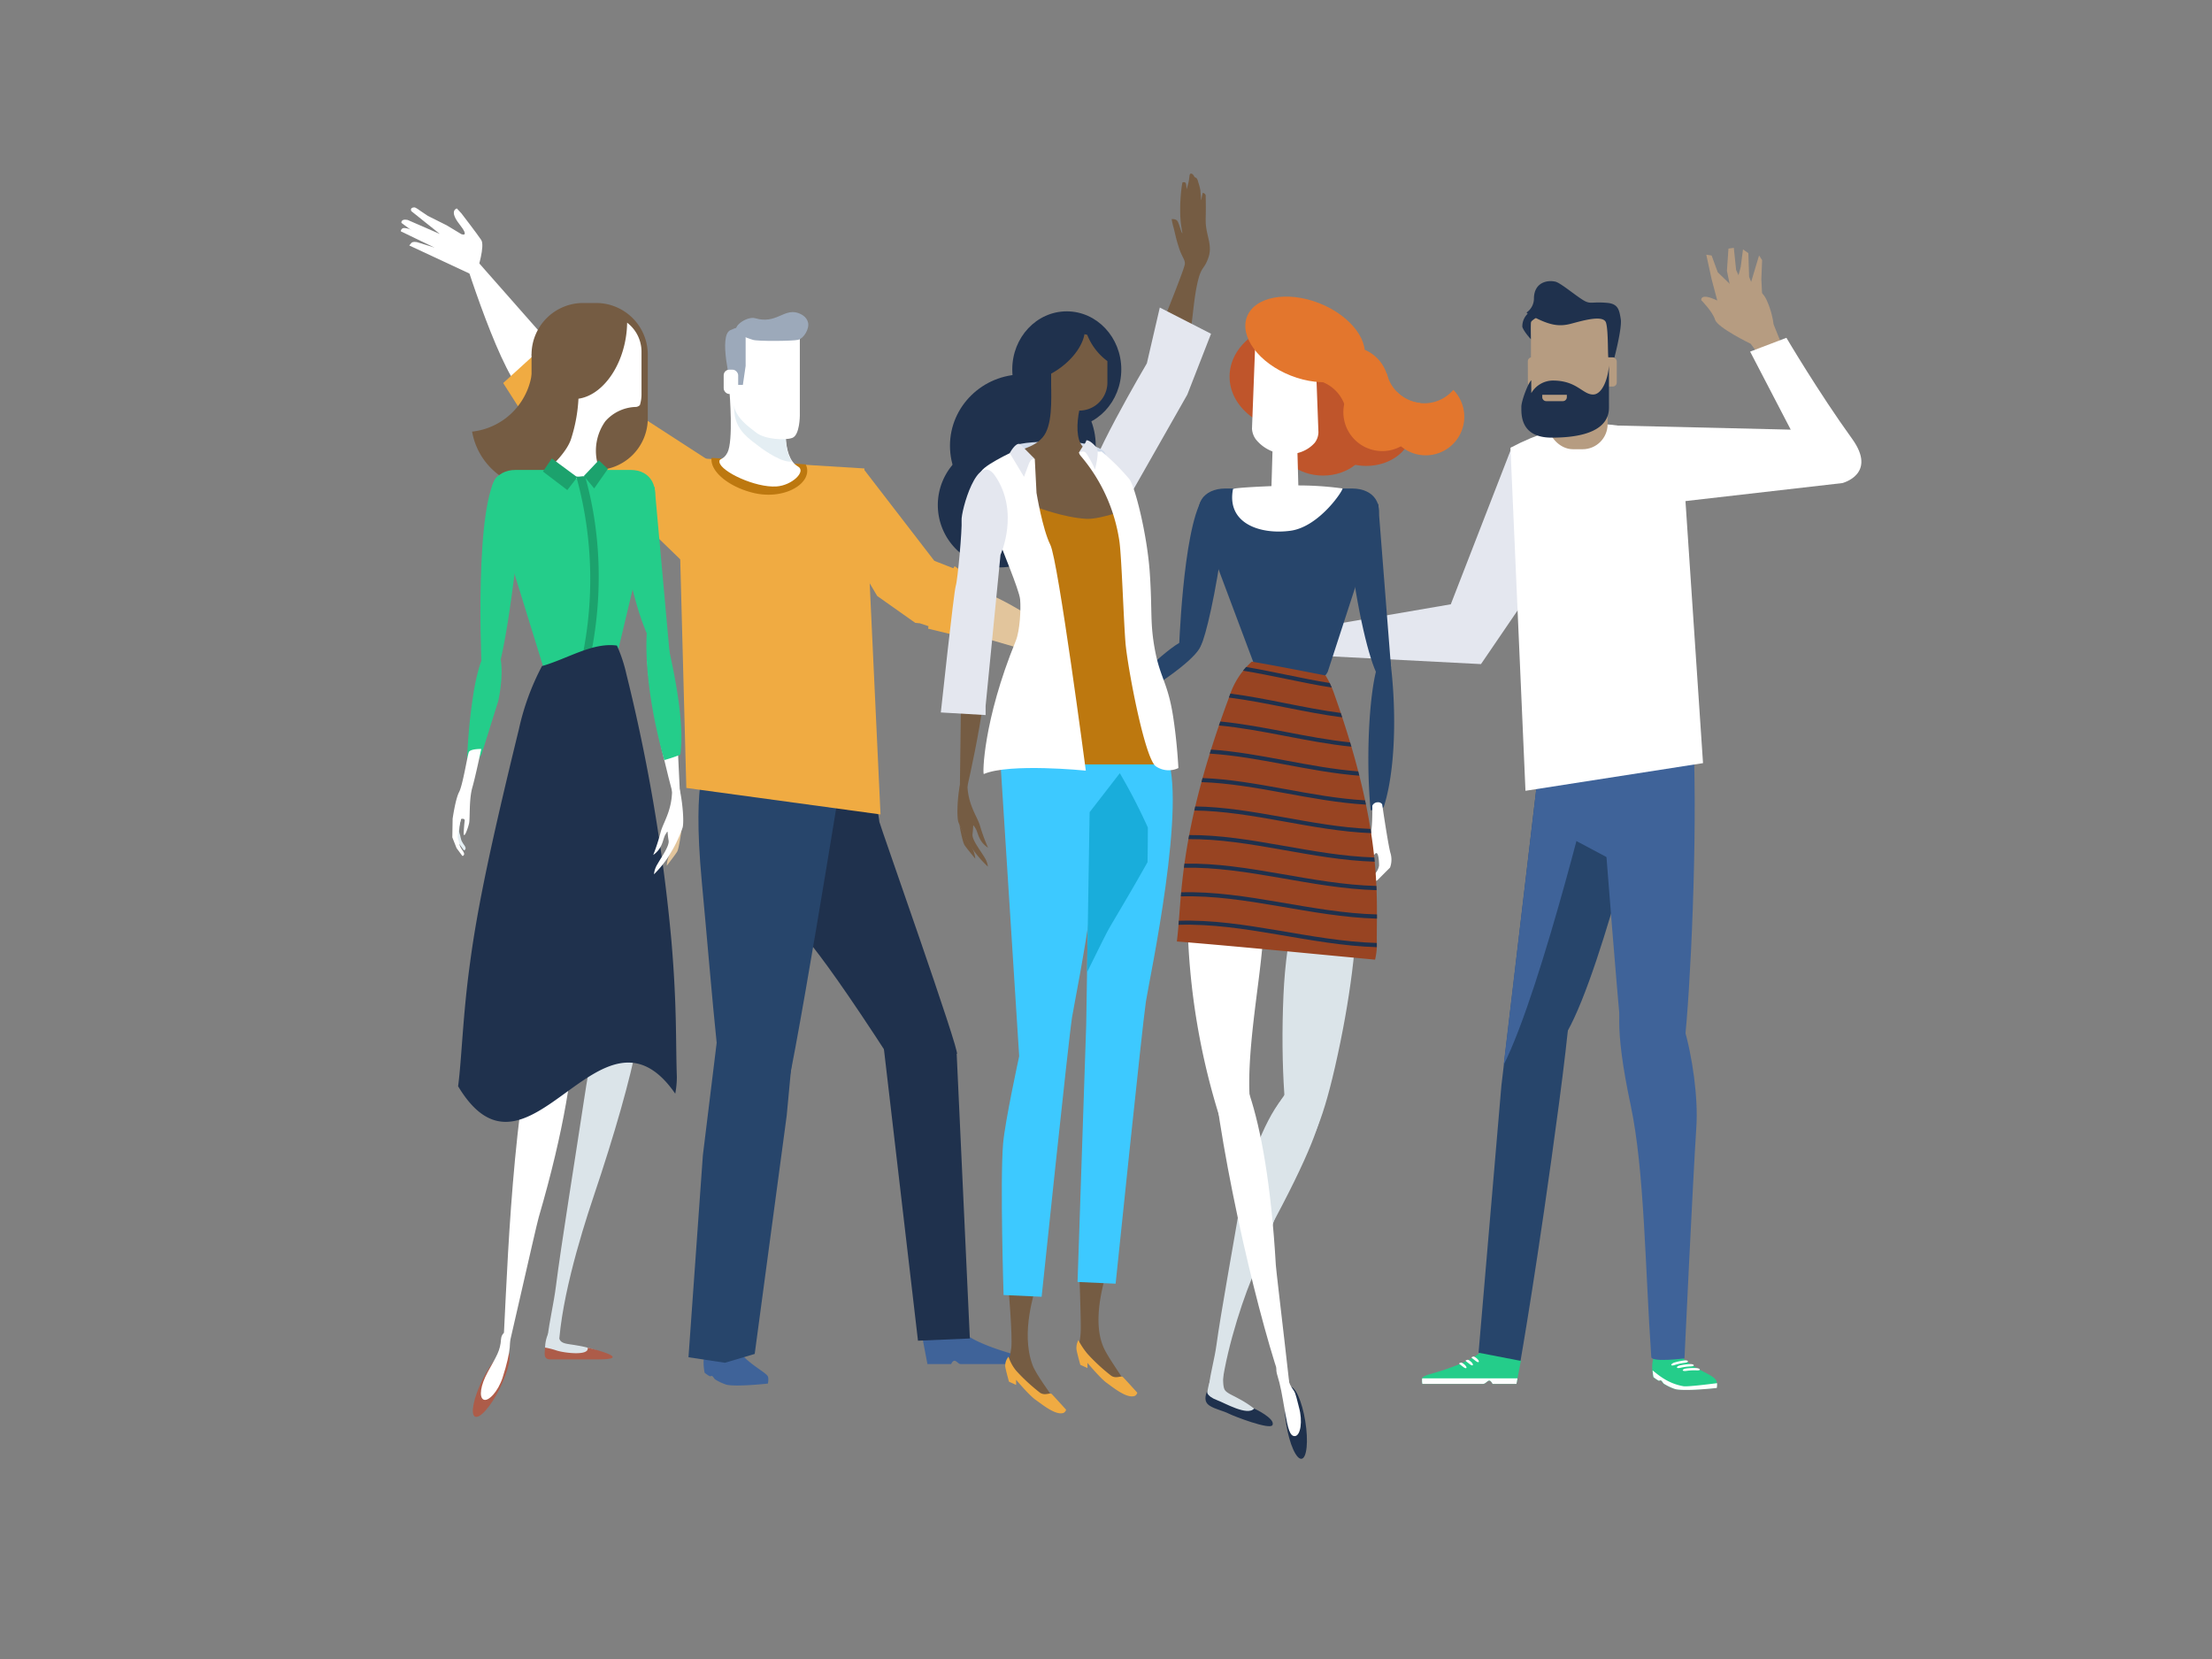 <svg id="Layer_1" data-name="Layer 1" xmlns="http://www.w3.org/2000/svg" viewBox="0 0 800 600">
  <rect x="0" y="0" width="800" height="600" fill="#808080" stroke="none"/>
  <defs>
    <style>
      .cls-1 {
        fill: #3f6399;
      }

      .cls-2 {
        fill: #e2c59c;
      }

      .cls-3 {
        fill: #f0ab42;
      }

      .cls-4 {
        fill: #1f314d;
      }

      .cls-5 {
        fill: #27456b;
      }

      .cls-6 {
        fill: #fff;
      }

      .cls-7 {
        fill: #bd780f;
      }

      .cls-8 {
        fill: #e4eef3;
      }

      .cls-9 {
        fill: #9ca9ba;
      }

      .cls-10 {
        fill: #e4e7ef;
      }

      .cls-11 {
        fill: #dbe4e9;
      }

      .cls-12 {
        fill: #954f3f;
      }

      .cls-13 {
        fill: #bf552b;
      }

      .cls-14 {
        fill: #e3762d;
      }

      .cls-15 {
        fill: #755c43;
      }

      .cls-16 {
        fill: #d1dbea;
      }

      .cls-17 {
        fill: #3dc9ff;
      }

      .cls-18 {
        fill: #19addb;
      }

      .cls-19 {
        fill: #24cd8a;
      }

      .cls-20 {
        fill: #b69c81;
      }

      .cls-21 {
        fill: #ad5c49;
      }

      .cls-22 {
        fill: #1ca26d;
      }

      .cls-23 {
        fill: #984422;
      }
    </style>
  </defs>
  <title>accreditation-team</title>
  <path class="cls-1" d="M277.54,497.53c.65.79.17,2.86.17,2.86s-11.34,1.26-15,.4a19.3,19.3,0,0,1-4.06-1.9c-.26-.15-.71-1-1-1.17-.46-.27-.7.19-1.09-.06a12.15,12.15,0,0,1-1.73-1.2c-1-5.2.33-7.3.33-7.3s9.66-3.21,11.47-1C271,493.46,276.12,495.81,277.54,497.53Z"/>
  <path class="cls-1" d="M333.8,484.88l1.62,8.45H344s.48-1.2,1.21-1.2,1.41,1.2,2.24,1.2h21.93s.39-1.77-.08-2.39a8.6,8.6,0,0,0-2.65-1.13c-4.46-1.25-17.2-5.16-19.42-9.41C344.58,475.22,333.8,484.88,333.8,484.88Z"/>
  <path class="cls-2" d="M341.06,226.42l58.21,16.92s-33.35-30-52.74-31.55S341.06,226.42,341.06,226.42Z"/>
  <path class="cls-2" d="M391.41,237.78s.34-5.73,5.7-5.72,17.21,6.73,17.21,6.73a61.23,61.23,0,0,1-6.72.8c-3.91.25-8.56.2-8.56.2Z"/>
  <path class="cls-2" d="M386.77,237.73c1.7,4.17,14.94,21.16,14.94,21.16l3.2-.21-4-7.23L411,259.36l1.71-1.18-9.22-10.11,8.23,5.88,2.06-1.2L398.57,238Z"/>
  <polygon class="cls-3" points="312.31 169.6 337.9 202.82 344.78 205.52 345.24 204.77 353.76 210.75 347.33 230.21 335.66 227.36 335.81 226.47 332.66 225.42 331.02 225.27 317.25 215.54 310.07 203.42 312.31 169.6"/>
  <path class="cls-4" d="M286.56,334.83s2.76-2.37,35.9,48.9c17.69,27.38,21.9-3.29,23.58-2.63s-28-83.19-28-83.85c0-1.32-3.37-18.46-3.37-18.46l-20.78-1.32Z"/>
  <path class="cls-5" d="M305.09,275.85S286.14,394,282.94,400.69s-13.49,18.92-17.75,12.18-7.63-54.11-11.36-93.8,2.22-44.71,2.22-44.71Z"/>
  <polygon class="cls-3" points="245.03 165.27 312.6 169.42 318.45 294.55 248.22 284.97 245.03 165.27"/>
  <path class="cls-6" d="M202.89,128.81l-37-42s13.53,44.88,22.79,54.85S202.89,128.81,202.89,128.81Z"/>
  <polygon class="cls-3" points="260.4 169.16 226.68 147.31 212.31 128.56 202.13 120.18 181.98 138.53 190.78 152.32 194.75 148.96 200.04 144.48 194.16 152.7 204.32 167.28 215 172.26 249.82 205.97 260.4 169.16"/>
  <path class="cls-6" d="M172.71,97.48s2.75-8.56,1.33-10.7-7.17-9.62-7.17-9.62l-1.64-1.77s-3,.7.93,5.69.66,3.58.66,3.58l-5.28-3.18-6.79-3.4-2.82-1.89S150.42,75,149.82,75c-1.75.07-1.06,1.36-1.06,1.36l10.32,8.26-11.61-5.06s-1.6-.4-2.09.3,0,.89,0,.89l11.77,8.78-6.29-1.94s-1.57-.36-2.1.29-.74.9-.74.9l23.17,10.8Z"/>
  <polygon class="cls-5" points="284.52 403.48 272.95 489.67 262.19 492.86 249 490.87 254.2 417.85 259.78 372.36 288.52 360.79 284.52 403.48"/>
  <polygon class="cls-4" points="345.98 380.74 350.76 484.08 332 484.88 319.65 379.14 345.98 380.74"/>
  <path class="cls-6" d="M157.45,86.36l-8.38-3.09a7.32,7.32,0,0,0-2.9-.8,1.18,1.18,0,0,0-1.2,1.2l12.18,5.88Z"/>
  <path class="cls-7" d="M272.82,178.34c9.21,2.1,17.83-1.82,19-6.94a5.15,5.15,0,0,0-.42-3.45l-34.05-2.36C256.71,170.6,263.89,176.3,272.82,178.34Z"/>
  <path class="cls-6" d="M284.54,150.08s-2.34,15,4.06,18.63c3.11,1.74-2.12,6.85-7.77,7.22-7.67.51-20.06-5.37-20.62-8.74-.27-1.62,1.38-.58,2.89-3.52,2.15-4.2.83-21,.66-23S284.37,143.49,284.54,150.08Z"/>
  <path class="cls-8" d="M286.46,166.88c-3.68-4.61-1.92-16.8-1.92-16.8-.14-5.46-14.42-9.75-19.22-9.92,0,3.49.05,7,.3,9.25.67,6.42,5.57,9.46,8.62,11.83C277,163.41,283.36,167.59,286.46,166.88Z"/>
  <path class="cls-6" d="M289.27,120.35v29.9s0,7.1-2.7,8.11-10,.51-13-1.85-7.94-5.41-8.62-11.83,0-21.8,0-21.8,2.2-5.07,11.66-2S289.27,120.35,289.27,120.35Z"/>
  <path class="cls-9" d="M288.26,113.08c1.3.36,3.5,1.38,4,3.62s-1.59,5.72-3.59,6.2-14.84.57-16.4,0-4.54-1.19-5.91-3.63c-.89-1.59,4-5,6.84-4.16C280.53,117.26,283.4,111.74,288.26,113.08Z"/>
  <path class="cls-9" d="M269.67,119.42v12.92l-1,6.85h-4.31s-4.56-17.75-.25-19.77S269.42,118.4,269.67,119.42Z"/>
  <rect class="cls-6" x="261.73" y="133.7" width="5.24" height="8.79" rx="2.03" ry="2.03"/>
  <polygon class="cls-10" points="576.3 180.54 535.62 240.18 470.12 236.8 479.44 226.32 524.7 218.55 546.79 161.67 576.3 180.54"/>
  <path class="cls-11" d="M453.58,509.45a36.15,36.15,0,0,0-5.64-3.63c-2.47-1.4-4.49-2.06-5.1-3.37-1-2.17,0-8.06-.79-8.14-4-.4-6.14,10.18-5.32,12,1.08,2.34,14.66,4.53,15.7,4.8S454,509.33,453.58,509.45Z"/>
  <path class="cls-11" d="M466.75,401.48c-1.81-1,.73-8.57-3.25-3.78-6.51,7.8-13,26.23-14.73,36.35-2.72,16.06-7.36,41.54-8.83,52.42-1.33,9.82-6.08,21.17,1.42,20.09.84-13.9,7-33.59,11.29-44C467.43,426.87,472.31,404.55,466.75,401.48Z"/>
  <path class="cls-4" d="M453.57,509.42c-2.39,2.84-10.88-2.14-13.32-3-4.26-1.6-3.7-3.38-3.72-3.31-.54,1.62-1.29,3.86,1,5.31,2.1,1.31,4.78,1.78,6.88,2.84s14.76,5.88,15.76,4.19C461.53,513.15,453.62,509.37,453.57,509.42Z"/>
  <path class="cls-11" d="M483.19,295.52c-3.15-1.25-3.55,1.59-6.73,8.41-6.24,13.36-11.28,33.65-12.27,55.79-1.15,25.93.57,48.87,4.2,63.61,5.56-9.67,9.33-15.14,14.41-37.34C494.06,336.83,492.89,299.33,483.19,295.52Z"/>
  <path class="cls-11" d="M471.43,390.6c-1.63-1.15-5.26,2.93-8,7-5.46,8-8.21,18.25-11.89,32.46-4.32,16.64-6.57,31.66-6.56,41.59,4.34-7,8.23-16.24,13.38-25.68C489.43,388.92,476.45,394.11,471.43,390.6Z"/>
  <path class="cls-6" d="M439.87,397.05c-.41-3-.8-5.89-1.16-8.79.51-4.77,1.4-7.62,2.71-8,5-1.34,16.58,18.08,20,77.24.18,3,6.25,52.86,5.72,51.85C460.61,496.9,446,441,439.87,397.05Z"/>
  <path class="cls-4" d="M472.07,514c1.17,7.2.58,13.28-1.32,13.59s-4.4-5.27-5.56-12.47-.58-13.27,1.32-13.58S470.9,506.78,472.07,514Z"/>
  <path class="cls-6" d="M469.78,508.93c1.44,5.18.54,10.2-1.37,10.44s-2.62-2.76-3.62-8.45c-1.17-6.7-1.62-9.69-2.89-13.77-1-3.36.6-5.8,3.55-.18.76,1.43-.13,2.42,2.49,6C468.68,504,469.14,506.64,469.78,508.93Z"/>
  <path class="cls-12" d="M465.07,148.31c0,7.33,7.37,13.27,16.48,13.27S498,155.64,498,148.31,490.64,135,481.55,135,465.07,141,465.07,148.31Z"/>
  <g>
    <path class="cls-13" d="M444.69,136.21c0,10.9,11,19.73,24.5,19.73s24.5-8.83,24.5-19.73-11-19.73-24.5-19.73S444.69,125.31,444.69,136.21Z"/>
    <path class="cls-13" d="M462,158.71C462,166,469.41,172,478.51,172S495,166,495,158.71s-7.38-13.27-16.48-13.27S462,151.39,462,158.71Z"/>
    <path class="cls-13" d="M477.64,155.24c0,7.33,7.38,13.27,16.48,13.27s16.48-5.94,16.48-13.27S503.22,142,494.12,142,477.64,147.92,477.64,155.24Z"/>
  </g>
  <g>
    <path class="cls-5" d="M434.31,232.5s1.79,2.54-11.73,12.22-33.38,20-33.38,20l27-24s6.55-6.12,10.59-8.38C430.36,230.29,431.25,232.09,434.31,232.5Z"/>
    <path class="cls-5" d="M480.21,242.91c-3.48,7.32-22.16,7.32-25.64,0L434.73,190c-3.47-7.32.32-13.32,8.43-13.32H489c8.11,0,11.9,6,8.43,13.32Z"/>
    <path class="cls-5" d="M434.87,180.38c-7.18,11.55-8.53,56-8.53,56s4.42,3.43,8.07-3.14c1.5-2.7,5.4-18.58,8-39C444.63,177.27,436.64,177.53,434.87,180.38Z"/>
    <path class="cls-5" d="M498.46,182.32l4.63,59.11c-.93.63-2.62,7.07-4.93,2.69-2.87-5.44-7.25-22.28-10.32-47.58C485.46,177,495.59,180.32,498.46,182.32Z"/>
    <path class="cls-5" d="M500.39,292c3-9,4.44-23.73,3.58-40.21-.26-4.9-.7-9.61-1.31-14.05-1.54,1.65-3.21-.9-4.35,2.68-2.89,9.07-4,28.87-3.15,45.13q.19,3.84.56,7.51A36,36,0,0,0,500.39,292Z"/>
  </g>
  <path class="cls-6" d="M499.88,290.88s2.05,14.06,2.95,17.47a8.28,8.28,0,0,1-.11,5.43l-4.6,4.6-7.1,3.45s-.69-1.94,4.74-4.69a5.66,5.66,0,0,0,3-4.11s0-6.29-1.65-4c-2.35,3.31-2.74,6.14-4.46,7.72s.33-3.52.33-3.52,1-7.46,2.27-9.82,1.07-12,1.07-12a2.12,2.12,0,0,1,1.91-1.25A1.76,1.76,0,0,1,499.88,290.88Z"/>
  <path class="cls-6" d="M469.62,177.79a4.49,4.49,0,0,1-.55,2.11c-2.16,3.32-6.54,3-8.7-.72a5,5,0,0,1-.56-2.16l.51-17.43a1,1,0,0,1,.75-1c2.43-.19,4.85-.44,7.29-.64.4,0,.74.4.75.95Z"/>
  <path class="cls-6" d="M476.83,156.35a6.47,6.47,0,0,1-1.34,3.79c-5.29,6-16,5.46-21.34-1.3A7.21,7.21,0,0,1,452.8,155L454,123.59a2,2,0,0,1,1.85-1.76c5.94-.36,11.89-.8,17.86-1.16a1.77,1.77,0,0,1,1.86,1.7Z"/>
  <g>
    <path class="cls-14" d="M493,131c-2.85,7.24-14.56,9.41-26.15,4.85S448.18,121.75,451,114.51s14.55-9.42,26.14-4.85S495.84,123.79,493,131Z"/>
    <path class="cls-14" d="M493.44,126.45a14,14,0,0,0-18.13,8,13.81,13.81,0,0,0-.79,2.82,13.83,13.83,0,0,1,12.33,16.29,14.11,14.11,0,0,0,6.59-27.11Z"/>
    <path class="cls-14" d="M510,144.87a13.87,13.87,0,0,1-8.41-9.75A14.06,14.06,0,1,0,513,154.2a14.22,14.22,0,0,0,.6-8.47A13.63,13.63,0,0,1,510,144.87Z"/>
    <path class="cls-14" d="M525.61,141a13.83,13.83,0,0,1-20.48.63,14.4,14.4,0,0,0-2.51,4.12,13.94,13.94,0,1,0,23-4.75Z"/>
  </g>
  <path class="cls-6" d="M485.44,176.64a118.3,118.3,0,0,0-20.2-1c-4.94.1-18.26.66-19.3,1.2-2.46,12.59,10,16.59,20.8,15.11S486.57,176.17,485.44,176.64Z"/>
  <path class="cls-15" d="M421.72,113.62s6.62-16.4,6.79-18.08-1-2.41-2.15-6-1.16-4.25-1.89-7.1a25.94,25.94,0,0,1-.73-3.2s1.65-.19,2.2.86,1.1,3.35,1.55,4.13-.47-2-.63-6.42a62,62,0,0,1,.56-10.55c.19-1.17.24-1.33.3-1.33.52-.07,1-.08,1.18.43s.2,2.11.27,2a22.73,22.73,0,0,0,.88-3.55c.06-.48.12-1.14.21-1.55.19-.83,1.2-.57,1.75.77,0,0,.72.25.91.65.1.21.17.35.26.56s.13.53.22.77a18.89,18.89,0,0,1,.72,2.72c.07.37.19,3.64.4,3.62a12.59,12.59,0,0,1,.48-2.59c.45,0,1,.47,1.05.92,0,.84.08,2.09.05,5.54,0,3.8-.34,4.63.8,9.36,1,4.13.88,6-.39,8.93-1.11,2.59-2,2.34-3.09,6.38-1.88,7.19-2.05,16.38-3,18.24C429,122.08,421.72,113.62,421.72,113.62Z"/>
  <path class="cls-10" d="M419.46,111.23l-4.68,20.17s-23.11,39.13-21.32,44.53c2.12,6.4,8.74,14.67,8.74,14.67l27.21-47.89,8.58-22Z"/>
  <path class="cls-4" d="M396.29,161.21c0,14.26-11.8,25.82-26.36,25.82s-26.36-11.56-26.36-25.82,11.81-25.81,26.36-25.81S396.29,147,396.29,161.21Z"/>
  <path class="cls-4" d="M384.25,182.18a22.54,22.54,0,1,1-22.53-22.06A22.3,22.3,0,0,1,384.25,182.18Z"/>
  <path class="cls-4" d="M405.53,133.6c0,11.63-8.83,21.05-19.72,21.05s-19.71-9.42-19.71-21.05,8.83-21,19.71-21S405.53,122,405.53,133.6Z"/>
  <path class="cls-16" d="M370.58,169.49s27.13.73,27.76-.61,3.42-4.41-.24-6.49-11.3-2.94-15.67-2.82-14.84.4-14.84,1.73C367.59,165.89,369.34,168.63,370.58,169.49Z"/>
  <path class="cls-15" d="M360.47,167.64s9.31,18.14,20.26,20.64,26.12.16,27.69-4.22-2.27-13-4.77-15.17-10.64-4.39-12.83-8.45c-1.78-3.32-1.25-9.39,0-14.08s5-5,1.25-7.2-2.19-4.38-5.94-3.76-5.95-.78-5.95,2.82c0,6.57.54,15.8-3.13,20C373,162.94,367,162,360.47,167.64Z"/>
  <path class="cls-15" d="M393.21,121.1a10,10,0,0,0-1-.23c-.68,3.87-3.76,8.45-8.52,12a29.2,29.2,0,0,1-3.53,2.27v3.63a10.18,10.18,0,0,0,20.34,0v-8.18A21.78,21.78,0,0,1,393.21,121.1Z"/>
  <path class="cls-15" d="M364.68,465.2s1.58,18.23,1.06,22.28c-.61,4.58-1.29,4.71-1.29,4.71s9.62,11.73,13.14,13.61,3,.24,2.81-.7-5.71-7.87-7-11.5c-4.44-12.11,1.18-26.76.94-27.93S364.68,465.2,364.68,465.2Z"/>
  <path class="cls-17" d="M362,278.4,368.6,382s-5.15,23.64-5.82,31.61c-1.14,13.64.18,54.75.18,54.75l13.76.63s9.7-92.93,11-101.07,15.33-74.47,7.19-90.74S362,278.4,362,278.4Z"/>
  <path class="cls-3" d="M364.74,490.67a5.16,5.16,0,0,0-1.2,3.49c.21,1.41,1.37,5.54,1.37,5.54l2.58,1.17V499s4.7,5.63,7.05,7.27S381.8,512,384.62,511a1.66,1.66,0,0,0,.94-1.17s-4.46-4.93-5.16-5.63-2.34.7-4.22-.47a69.74,69.74,0,0,1-8.69-8A16.18,16.18,0,0,1,364.74,490.67Z"/>
  <path class="cls-15" d="M390.27,458.35s.67,17.39.6,22.34a25.88,25.88,0,0,1-.61,5.4s9.62,11.73,13.14,13.61,3.05.23,2.81-.7-5.43-8-7-11.5c-4.92-10.8,1.17-26.75.93-27.93S390.27,458.35,390.27,458.35Z"/>
  <path class="cls-17" d="M394.4,273.71l-1.56,97-3.13,92.93,13.77.62s9.7-93.87,10.95-102,15.33-73.53,7.2-89.8S394.4,273.71,394.4,273.71Z"/>
  <path class="cls-18" d="M405,279.64l-10.92,14.1-.93,57.9c3.88-7.88,6.74-13.64,7.65-15.29,1.49-2.73,7.46-12.47,14.22-24.53.07-4.16.11-8.35.11-12.54A206.59,206.59,0,0,0,405,279.64Z"/>
  <path class="cls-3" d="M390,484.68a6,6,0,0,0-.67,3.38c.22,1.41,1.38,5.54,1.38,5.54l2.58,1.17v-1.88s4.69,5.64,7,7.28,7.26,5.73,10.09,4.69a1.7,1.7,0,0,0,.94-1.17s-4.46-4.93-5.17-5.63-2.34.7-4.22-.47a69,69,0,0,1-8.68-8A29.3,29.3,0,0,1,390,484.68Z"/>
  <path class="cls-7" d="M420,276.45H369.54l7.29-42.77-1.65-50.17s9.38,3.62,17.59,4.13c5.39.34,16.9-4.13,16.9-4.13Z"/>
  <path class="cls-6" d="M392.7,278.71s-10-76-12.83-81.66-5-18.78-5-18.78l-.62-12.2-5-4.07s-12.2,5.32-14.39,8.45,4.07,18.15,5.63,22.84,8.13,20,8.45,23.47-.07,11.36-1.57,15c-11.89,29.1-12,48.36-11.57,48.18C365.16,275.9,392.7,278.71,392.7,278.71Z"/>
  <path class="cls-15" d="M354.66,226.22s3.78.49,1.8,20.75S347,296.55,347,296.55l.61-47.14S348.62,231.38,354.66,226.22Z"/>
  <path class="cls-10" d="M361.85,200.65l-5.39,54.67v3.29l-16.2-.94s4.7-43.65,5.4-45.76,2.35-20.42,2.11-23.7,5.76-25.34,12.07-16.2C368.92,185.16,361.85,200.65,361.85,200.65Z"/>
  <path class="cls-15" d="M349.91,280.73c-.67,9.67,3.44,14.09,4.54,18a66.64,66.64,0,0,0,2.88,7.86c-3.61-2.39-3.5-5.52-4.61-7.15s-.53-1.2-1,2.23c-.27,1.94,2.63,5.58,4.19,8.17a8.22,8.22,0,0,1,1.38,3.59,39.62,39.62,0,0,1-5.32-6.05,49.35,49.35,0,0,1-5.38-10.12c-.59-2.11-.34-8.59.54-13.15C348.12,279,350.4,273.77,349.91,280.73Z"/>
  <path class="cls-15" d="M347,298.36s1,5.91,1.83,7.26c.56.94,3.9,4.95,3.9,4.95a10.24,10.24,0,0,0-1.47-4.48C350,304.41,347,298.36,347,298.36Z"/>
  <path class="cls-6" d="M398.33,163.25a77.44,77.44,0,0,1,10.09,10c2,2.45,6.49,20,7.43,34.12s0,17.84,1.88,27.85,4.67,11.71,6.57,24.09c1.49,9.7,1.88,18.47,1.88,18.47a8.18,8.18,0,0,1-8.14-.63c-4.07-2.82-10.32-36.3-11-44.75s-1.38-30.82-2.19-36.61a61.27,61.27,0,0,0-13.84-30.72C387.54,161.16,397.7,163.88,398.33,163.25Z"/>
  <path class="cls-10" d="M369,160.67l5.32,5.4S373,165.23,372,168c-.71,2-1.65,4.45-1.65,4.45l-5.16-8.57S367.35,159.73,369,160.67Z"/>
  <path class="cls-10" d="M392.92,159.23a5.21,5.21,0,0,1-.79,1.53,20.85,20.85,0,0,0-2,3.15s1.57-1.37,2.7,0A32.39,32.39,0,0,1,396,169.8s1.82-6.47.53-8C394.16,159,392.92,159.23,392.92,159.23Z"/>
  <path class="cls-19" d="M620.62,499.13c.55.85.17,2.85.17,2.85s-11.35,1.27-15,.41a18.92,18.92,0,0,1-4.06-1.91c-.25-.14-.7-1-1-1.16-.46-.27-.69.18-1.08-.06a13.76,13.76,0,0,1-1.74-1.2c-1-5.2.33-7.3.33-7.3s7.27-3.21,9.08-1C611.63,495.06,619,496.65,620.62,499.13Z"/>
  <path class="cls-19" d="M550.06,492.06l-1.62,8.46h-8.62s-.48-1.2-1.21-1.2-1.41,1.2-2.25,1.2H514.43s-.39-1.78.09-2.4a8.41,8.41,0,0,1,2.64-1.13c4.46-1.25,17.2-5.16,19.42-9.41C539.27,482.4,550.06,492.06,550.06,492.06Z"/>
  <path class="cls-5" d="M598.17,271.88s-18,77.51-31.32,101.17S543,392.63,543,392.63L560,248.22l27.36-2.45S604.5,246.59,598.17,271.88Z"/>
  <path class="cls-1" d="M574,247l-14,1.25-16.19,136.9c14.08-27.95,34-111.1,34-111.1C582.1,257.62,578.1,250.26,574,247Z"/>
  <polygon class="cls-1" points="591.78 315.7 554.67 295.95 557.66 273.2 586.99 265.42 604.35 268.41 591.78 315.7"/>
  <path class="cls-5" d="M568.25,340.41s3.17,1.64-4.42,58.75-13.91,93-13.91,93l-15.18-2.93L543,392.63Z"/>
  <path class="cls-1" d="M576.16,246.09S585.63,374.45,587.22,381c5.38,22,19.29,8.8,21.19,1.47s5.05-61.57,4.42-101.15l-.63-39.58Z"/>
  <path class="cls-1" d="M596.08,360.57s-18.47-18.14-6.33,39.12c5,23.43,5.24,59.15,7.46,91.11.13,2,12,.48,12,.48s3-63.87,4.31-83.91S605.56,346.26,596.08,360.57Z"/>
  <path class="cls-20" d="M636.88,129.33l-3.73-5s-12-5.81-12.87-8.71-5-7.06-5-7.06-.41-2.49,4.56-.41l5,2.07s9.13.83,10.37,2.91,5.81,16.6,5.81,16.6Z"/>
  <path class="cls-20" d="M643.94,123.52l-2.5-6.22a30.78,30.78,0,0,0-2.49-8.72c-2.07-4.56-6.22-5.39-10.79-4.15s-6.22,3.32-6.22,3.32-.83,6.23,3.74,8.3,11.2,12.45,12.86,11.21S643.94,123.52,643.94,123.52Z"/>
  <polygon class="cls-20" points="621.52 110.38 619.03 100.97 617.1 92.12 619.03 92.4 621.25 98.48 628.99 105.95 626.5 107.43 621.52 110.38"/>
  <polygon class="cls-20" points="624.57 97.93 625.12 89.91 627.06 89.63 627.89 97.65 631.49 105.4 626.5 107.43 624.57 97.93"/>
  <polygon class="cls-20" points="630.38 90.18 629.55 96.55 628.44 100.7 630.1 105.12 634.53 104.85 632.59 100.14 632.32 91.57 630.38 90.18"/>
  <polygon class="cls-20" points="636.19 92.4 632.87 103.46 634.25 106.51 637.29 106.51 637.02 100.97 637.29 94.06 636.19 92.4"/>
  <path class="cls-6" d="M597.37,182.62l68.93-7.91s12.77-3.2,3.55-16c-12-16.59-23.77-36.54-23.77-36.54l-13.12,5,14.68,28.22-63.45-1.5Z"/>
  <path class="cls-6" d="M546.28,161.94,551.71,286l64.21-10-7.46-111.4S585.34,141.17,546.28,161.94Z"/>
  <rect class="cls-20" x="559.84" y="127.36" width="21.57" height="35.11" rx="9.03" ry="9.03"/>
  <path class="cls-6" d="M514.36,498.5a5.6,5.6,0,0,0,.07,2h21.93c.84,0,1.63-1.2,2.25-1.2s1.21,1.2,1.21,1.2h8.62l.39-2Z"/>
  <path class="cls-6" d="M621,500.24c-3.51.45-10.86,1.35-12.21,1.1-5.54-1-8.85-3.92-11.1-5.71a20.64,20.64,0,0,0,.32,2.43,13.76,13.76,0,0,0,1.74,1.2c.39.24.62-.21,1.08.06.25.15.7,1,1,1.16a18.92,18.92,0,0,0,4.06,1.91c3.65.86,15-.41,15-.41A7.63,7.63,0,0,0,621,500.24Z"/>
  <path class="cls-6" d="M530.33,494.74c-.2.25-.69,0-1.34-.53-1.57-1.2-1.43-1.07-1-1.27s.62-.28,1.53.45C530.13,493.89,530.52,494.49,530.33,494.74Z"/>
  <path class="cls-6" d="M532.66,493.72c-.19.25-.69,0-1.33-.53-1.58-1.21-1.44-1.07-1-1.27s.62-.28,1.53.44C532.47,492.87,532.85,493.47,532.66,493.72Z"/>
  <path class="cls-6" d="M534.8,492.55c-.19.25-.69,0-1.33-.53-1.58-1.2-1.44-1.07-1-1.27s.62-.27,1.53.45C534.61,491.71,535,492.3,534.8,492.55Z"/>
  <path class="cls-6" d="M614.78,495.3c.05.23-.43.35-1.06.32a19.65,19.65,0,0,0-3.9.19c-.65.09-1.2,0-1.23-.23s.47-.54,1.12-.63a19.93,19.93,0,0,1,3.85-.16C614.18,494.83,614.72,495.08,614.78,495.3Z"/>
  <path class="cls-6" d="M612.59,493.76c0,.23-.44.4-1.07.42a20.57,20.57,0,0,0-3.85.52c-.63.14-1.17.1-1.19-.15s.48-.6,1.11-.74a19.94,19.94,0,0,1,3.81-.47C612,493.32,612.55,493.53,612.59,493.76Z"/>
  <path class="cls-6" d="M610.47,492.34c0,.24-.45.46-1.07.53a20.87,20.87,0,0,0-3.8.83c-.62.2-1.15.19-1.16-.06s.48-.66,1.1-.85a20.12,20.12,0,0,1,3.76-.78C609.91,491.94,610.43,492.11,610.47,492.34Z"/>
  <rect class="cls-20" x="553.69" y="112.42" width="28.09" height="37.46" rx="4.32" ry="4.32"/>
  <path class="cls-4" d="M553.66,122.68s-2.61-2.79-3.09-4.5a6.42,6.42,0,0,1,2.76-5.4c2.16-1.26,4,1.08,4,1.08s-3.45,1.92-3.63,2.64S553.66,122.68,553.66,122.68Z"/>
  <path class="cls-4" d="M583.77,129.71s2.94-11.08,2.4-14.32-.9-5.49-4.86-5.85c-5.94-.54-6,.71-8.89-1.09s-8.06-6.14-9.85-6.57c-3-.72-7.62.27-7.8,5.85a6.19,6.19,0,0,1-2.66,5.29c.23.5,1.32,1,3.2,1.92,5.4,2.7,8.65,3.24,12.79,2.16s11.85-3.42,12.75-.36.54,12.43.91,13.15S583.05,130.25,583.77,129.71Z"/>
  <rect class="cls-20" x="577.64" y="129.23" width="7.08" height="10.57" rx="1.44" ry="1.44"/>
  <path class="cls-20" d="M552.58,138.35a1.43,1.43,0,0,0,1.44,1.44h4.2a1.43,1.43,0,0,0,1.44-1.44v-7.68a1.43,1.43,0,0,0-1.44-1.44H554a1.43,1.43,0,0,0-1.44,1.44Z"/>
  <path class="cls-4" d="M581.91,132.23v15.13c0,3.42-1.37,10.92-20.69,10.92-11.43,0-11-8.4-11-11.16,0-2.11,2.37-8.4,3.58-9.61,0,0,0,4.68,0,4.68a9.14,9.14,0,0,1,7.82-4.56c8.77,0,10.76,5.13,14.63,5.05C579.21,142.61,581.44,137.75,581.91,132.23Z"/>
  <path class="cls-20" d="M565.22,145.08h-6a1.45,1.45,0,0,1-1.44-1.45v-.84h8.89v.84A1.45,1.45,0,0,1,565.22,145.08Z"/>
  <path class="cls-8" d="M166.41,293.07l-2.06.36c-.06.39-.09.62-.09.62l-.11,6.74,1.52,3.86,2,2.72c.25.33.58,0,.7-.43s-.42-1.21-.42-1.21a9.9,9.9,0,0,1-1.08-1.79,17.16,17.16,0,0,1-.45-1.84,8.74,8.74,0,0,1-.37-1.34,25.07,25.07,0,0,1,.79-5Z"/>
  <path class="cls-11" d="M230.38,353.56c-1.81-1.11-8,5.76-10.59,11.84-5.13,11.9-6.45,18.5-8.45,31.63-3.15,20.84-8.5,53.92-10.26,68-1.59,12.7-6.7,27.71.93,25.59-.11-17.42,7.9-43.7,12.54-57.5C230.42,386,235.94,357,230.38,353.56Z"/>
  <path class="cls-6" d="M194.12,364.75c.67-3.35,1.36-6.63,2.06-9.87,2.37-4.72,4.43-7.2,6-6.83,5.95,1.4,11.34,28.32-7.37,92.29-.94,3.21-13.49,59-13.4,57.6C183.58,462.14,184.1,414.31,194.12,364.75Z"/>
  <path class="cls-21" d="M180.8,502.06c-3.23,6.53-7.25,11.13-9,10.28s-.51-6.84,2.72-13.38,7.25-11.13,9-10.28S184,495.52,180.8,502.06Z"/>
  <path class="cls-6" d="M181.79,498.18c-1.66,5.12-5.17,8.82-6.9,8s-1.09-5.24,1.5-9.94c3.28-6,4.53-7.67,4.82-11.94C181.47,480.26,188,479,181.79,498.18Z"/>
  <path class="cls-15" d="M234.28,151.36A18.69,18.69,0,0,1,215.59,170l-4.67-8.87c-10.32,0-18.68-15.55-18.68-25.87v-7a18.68,18.68,0,0,1,18.68-18.68h4.67a18.68,18.68,0,0,1,18.69,18.68Z"/>
  <path class="cls-15" d="M195.24,128a25.11,25.11,0,0,0-3,.19,23.61,23.61,0,0,1,.33,3.78,24.5,24.5,0,0,1-21.83,24.13,24.87,24.87,0,0,0,49.36-3.78C220.08,138.91,209,128,195.24,128Z"/>
  <path class="cls-6" d="M226.81,116.7a36.63,36.63,0,0,1-.45,5.26c-1.89,12-9.18,21.11-17.15,22.24a56.81,56.81,0,0,1-2.65,14.47c-1.48,4.73-7,9.73-7,9.73-1.35,8.38,27.17,20.68,26.5,19.33s-7.71-11.22-10-20.28a18.4,18.4,0,0,1,2.87-15.1,15.25,15.25,0,0,1,10.92-5.17,2.18,2.18,0,0,0,1.58-.69,13.26,13.26,0,0,0,.58-3.91v-15.4A13.22,13.22,0,0,0,226.81,116.7Z"/>
  <path class="cls-19" d="M222.45,239.8c-3.15,7.73-22.51,10.13-25.66,2.4l-18-58.18c-3.15-7.73.29-14.06,7.66-14.06h15.91l7.17,3.59,6.14-3.59h12.41c7.36,0,10.81,6.33,7.66,14.06Z"/>
  <path class="cls-6" d="M200.9,259.54c-5.24-.86-5.28,2.16-8.89,9.73-7.07,14.83-10.8,36.72-7.76,60,3.55,27.23,11,50.95,19.81,65.82,5-12.81,7.4-28.19,9.29-45.23C219.22,296.84,217,262.15,200.9,259.54Z"/>
  <path class="cls-19" d="M178.65,232.62s-4.16-.37-7.24,17.06A202.87,202.87,0,0,0,169,273.05c-.53,9.9,5.2-.36,5.2-.36l6-19.16S183.76,238.18,178.65,232.62Z"/>
  <path class="cls-19" d="M178.84,173.64c-7.57,15.82-4.45,73-4.45,73S179.82,268,188,190.84C190.36,168.71,180.71,169.74,178.84,173.64Z"/>
  <path class="cls-19" d="M236.76,176.22l5.82,64.5s-10.82-1.59-18.1-49.75C221.36,170.34,233,174.1,236.76,176.22Z"/>
  <path class="cls-6" d="M167.11,309.42l-2-2.71-1.52-3.86.11-6.74s1-7.11,2.34-9.66,3-13.15,3.51-14.41,4.5-1.17,4.5-1.17-2,9.63-3.24,14-.76,11.21-1.17,12.94a20.33,20.33,0,0,1-1.15,3.4c-.49,1.11-.87,1-.8,0,.09-1.49.23-3.46.36-4.2.22-1.24-1.28-.82-1.28-.82a30.45,30.45,0,0,0-1.24,6.63,8.74,8.74,0,0,0,.37,1.34,16.32,16.32,0,0,0,.45,1.83,10.6,10.6,0,0,0,1.09,1.8s.52.83.41,1.2S167.37,309.76,167.11,309.42Z"/>
  <polygon class="cls-22" points="208.77 172.6 205.18 177.24 196.37 170.54 199.58 165.8 208.77 172.6"/>
  <polygon class="cls-22" points="216.55 166.46 211.16 172.15 214.9 176.64 219.84 169.6 216.55 166.46"/>
  <path class="cls-22" d="M209.7,241.52l3.15-.86c5.31-22.87,4.87-46.84-1.24-68.36-1-.23-2.19.28-3.2,0A138.48,138.48,0,0,1,209.7,241.52Z"/>
  <path class="cls-4" d="M244.21,395.54a32.16,32.16,0,0,0,.58-6.16c-.44-12.5.07-25.2-1.95-48.95a638,638,0,0,0-16.3-96.63,53.25,53.25,0,0,0-3.42-10.32c-8.87-1.23-17.89,4.8-27.1,7.41a89.55,89.55,0,0,0-8.35,22.82c-10,40.86-15,64.47-17.64,84.29-2.68,19.21-3,34.62-4.35,44.86C191.05,435.1,217.21,356.49,244.21,395.54Z"/>
  <path class="cls-2" d="M246.68,298.77s-1,7.71-1.72,9.13c-.53,1-3.81,5.2-3.81,5.2a10.4,10.4,0,0,1,1.34-4.63C243.71,306.7,246.68,298.77,246.68,298.77Z"/>
  <path class="cls-6" d="M236.09,226.88s-3.85.63-1.09,21.29,11.47,50.38,11.47,50.38l-2.32-48.21S242.46,231.94,236.09,226.88Z"/>
  <path class="cls-6" d="M242.91,282.48c1,9.86-3,14.53-4,18.58a71.63,71.63,0,0,1-2.66,8.15c3.6-2.57,3.38-5.77,4.46-7.48s.49-1.24,1.1,2.24c.35,2-2.49,5.81-4,8.51a8.34,8.34,0,0,0-1.29,3.72,40.32,40.32,0,0,0,5.23-6.38,50.53,50.53,0,0,0,5.14-10.55c.53-2.18,0-8.79-1-13.43C244.69,280.61,242.16,275.38,242.91,282.48Z"/>
  <path class="cls-19" d="M246.06,272.94c1.36-9.95-1.1-25.47-5.13-42.41-1.2-5-2.56-9.84-4-14.33-4.54,7.1-4.23,27.74,1.32,51q.93,3.94,2,7.69A55.84,55.84,0,0,0,246.06,272.94Z"/>
  <path class="cls-11" d="M215.25,488.25a36.05,36.05,0,0,0-6.51-1.64c-2.79-.53-4.91-.52-5.91-1.56-1.66-1.73-.74-5.92-1.55-5.74-3.95.91-5.32,10.15-3,11.31s15.33-.39,16.4-.47S215.58,488,215.25,488.25Z"/>
  <path class="cls-21" d="M212.53,487.41c.74,3.12-8.81,1.86-11.28,1a29.45,29.45,0,0,0-3.86-1l-.3,0a2.08,2.08,0,0,0,0,.23c0,1.71-.76,4,2,4h17.12C230.15,491.63,212.51,487.34,212.53,487.41Z"/>
  <path class="cls-6" d="M458.21,247c-4.79-.94-9.18,2.57-14.37,14.66a169.35,169.35,0,0,0-14.36,71.5,253,253,0,0,0,12.2,72.75c1.42,4.3,10.18-3.05,11.74.47-4.19-14.57.9-42.67,2.69-59.73C465.19,260.36,472.93,249.83,458.21,247Z"/>
  <path class="cls-23" d="M497.31,347.07a24.93,24.93,0,0,0,.66-4.89c-.36-16.14,2.89-39.61-15.32-90.89a32.44,32.44,0,0,0-3.26-7c-8.7-1.67-17.58-3.46-26.68-5a28.74,28.74,0,0,0-8.09,12.6c-18.81,50.36-17,73.44-19,88.6C448.87,342.38,472.77,344.79,497.31,347.07Z"/>
  <g>
    <path class="cls-4" d="M449.55,242.56c10.63,1.72,21.33,4.4,32.1,6.11-.24-.57-.49-1.11-.74-1.64-10.15-1.65-20.23-4.12-30.25-5.8C450.28,241.65,449.91,242.1,449.55,242.56Z"/>
    <path class="cls-4" d="M485.43,259.44c-.17-.53-.35-1.06-.53-1.59-13.41-1.77-26.72-5.31-39.92-7-.12.31-.25.61-.36.94l-.18.49C458,254,471.66,257.66,485.43,259.44Z"/>
    <path class="cls-4" d="M488.75,270.05c-.15-.51-.31-1-.47-1.56-15.77-1.65-31.42-6.06-46.95-7.55-.17.49-.32,1-.49,1.44C456.68,263.85,472.65,268.41,488.75,270.05Z"/>
    <path class="cls-4" d="M491.62,280.54c-.13-.51-.27-1-.4-1.55-17.89-1.42-35.64-6.73-53.25-7.89l-.45,1.45C455.4,273.68,473.44,279.14,491.62,280.54Z"/>
    <path class="cls-4" d="M494,291c-.1-.51-.21-1-.32-1.54-19.74-1.14-39.33-7.33-58.76-8.07-.14.5-.27,1-.4,1.47C454.2,283.52,474,289.84,494,291Z"/>
    <path class="cls-4" d="M495.64,299.79c-21.28-.88-42.4-7.83-63.36-8.13-.12.5-.23,1-.34,1.47,21.16.26,42.47,7.33,63.94,8.19C495.81,300.82,495.72,300.3,495.64,299.79Z"/>
    <path class="cls-4" d="M497.17,311.64l-.15-1.53c-22.47-.67-44.78-8.22-66.94-8.1-.09.49-.19,1-.27,1.47C452.1,303.33,474.56,311,497.17,311.64Z"/>
    <path class="cls-4" d="M497.85,321.94l-.06-1.52c-23.29-.58-46.42-8.5-69.41-8.07-.07.5-.14,1-.2,1.48C451.26,313.37,474.48,321.34,497.85,321.94Z"/>
    <path class="cls-4" d="M498,332.24c0-.5,0-1,0-1.52-23.74-.61-47.34-8.66-70.81-8,0,.5-.09,1-.13,1.47C450.56,323.53,474.2,331.6,498,332.24Z"/>
    <path class="cls-4" d="M426.33,333c0,.5-.08,1-.13,1.47,23.8-.73,47.71,7.37,71.74,8.09,0-.12,0-.25,0-.37,0-.38,0-.76,0-1.15C474,340.34,450.08,332.26,426.33,333Z"/>
  </g>
</svg>
